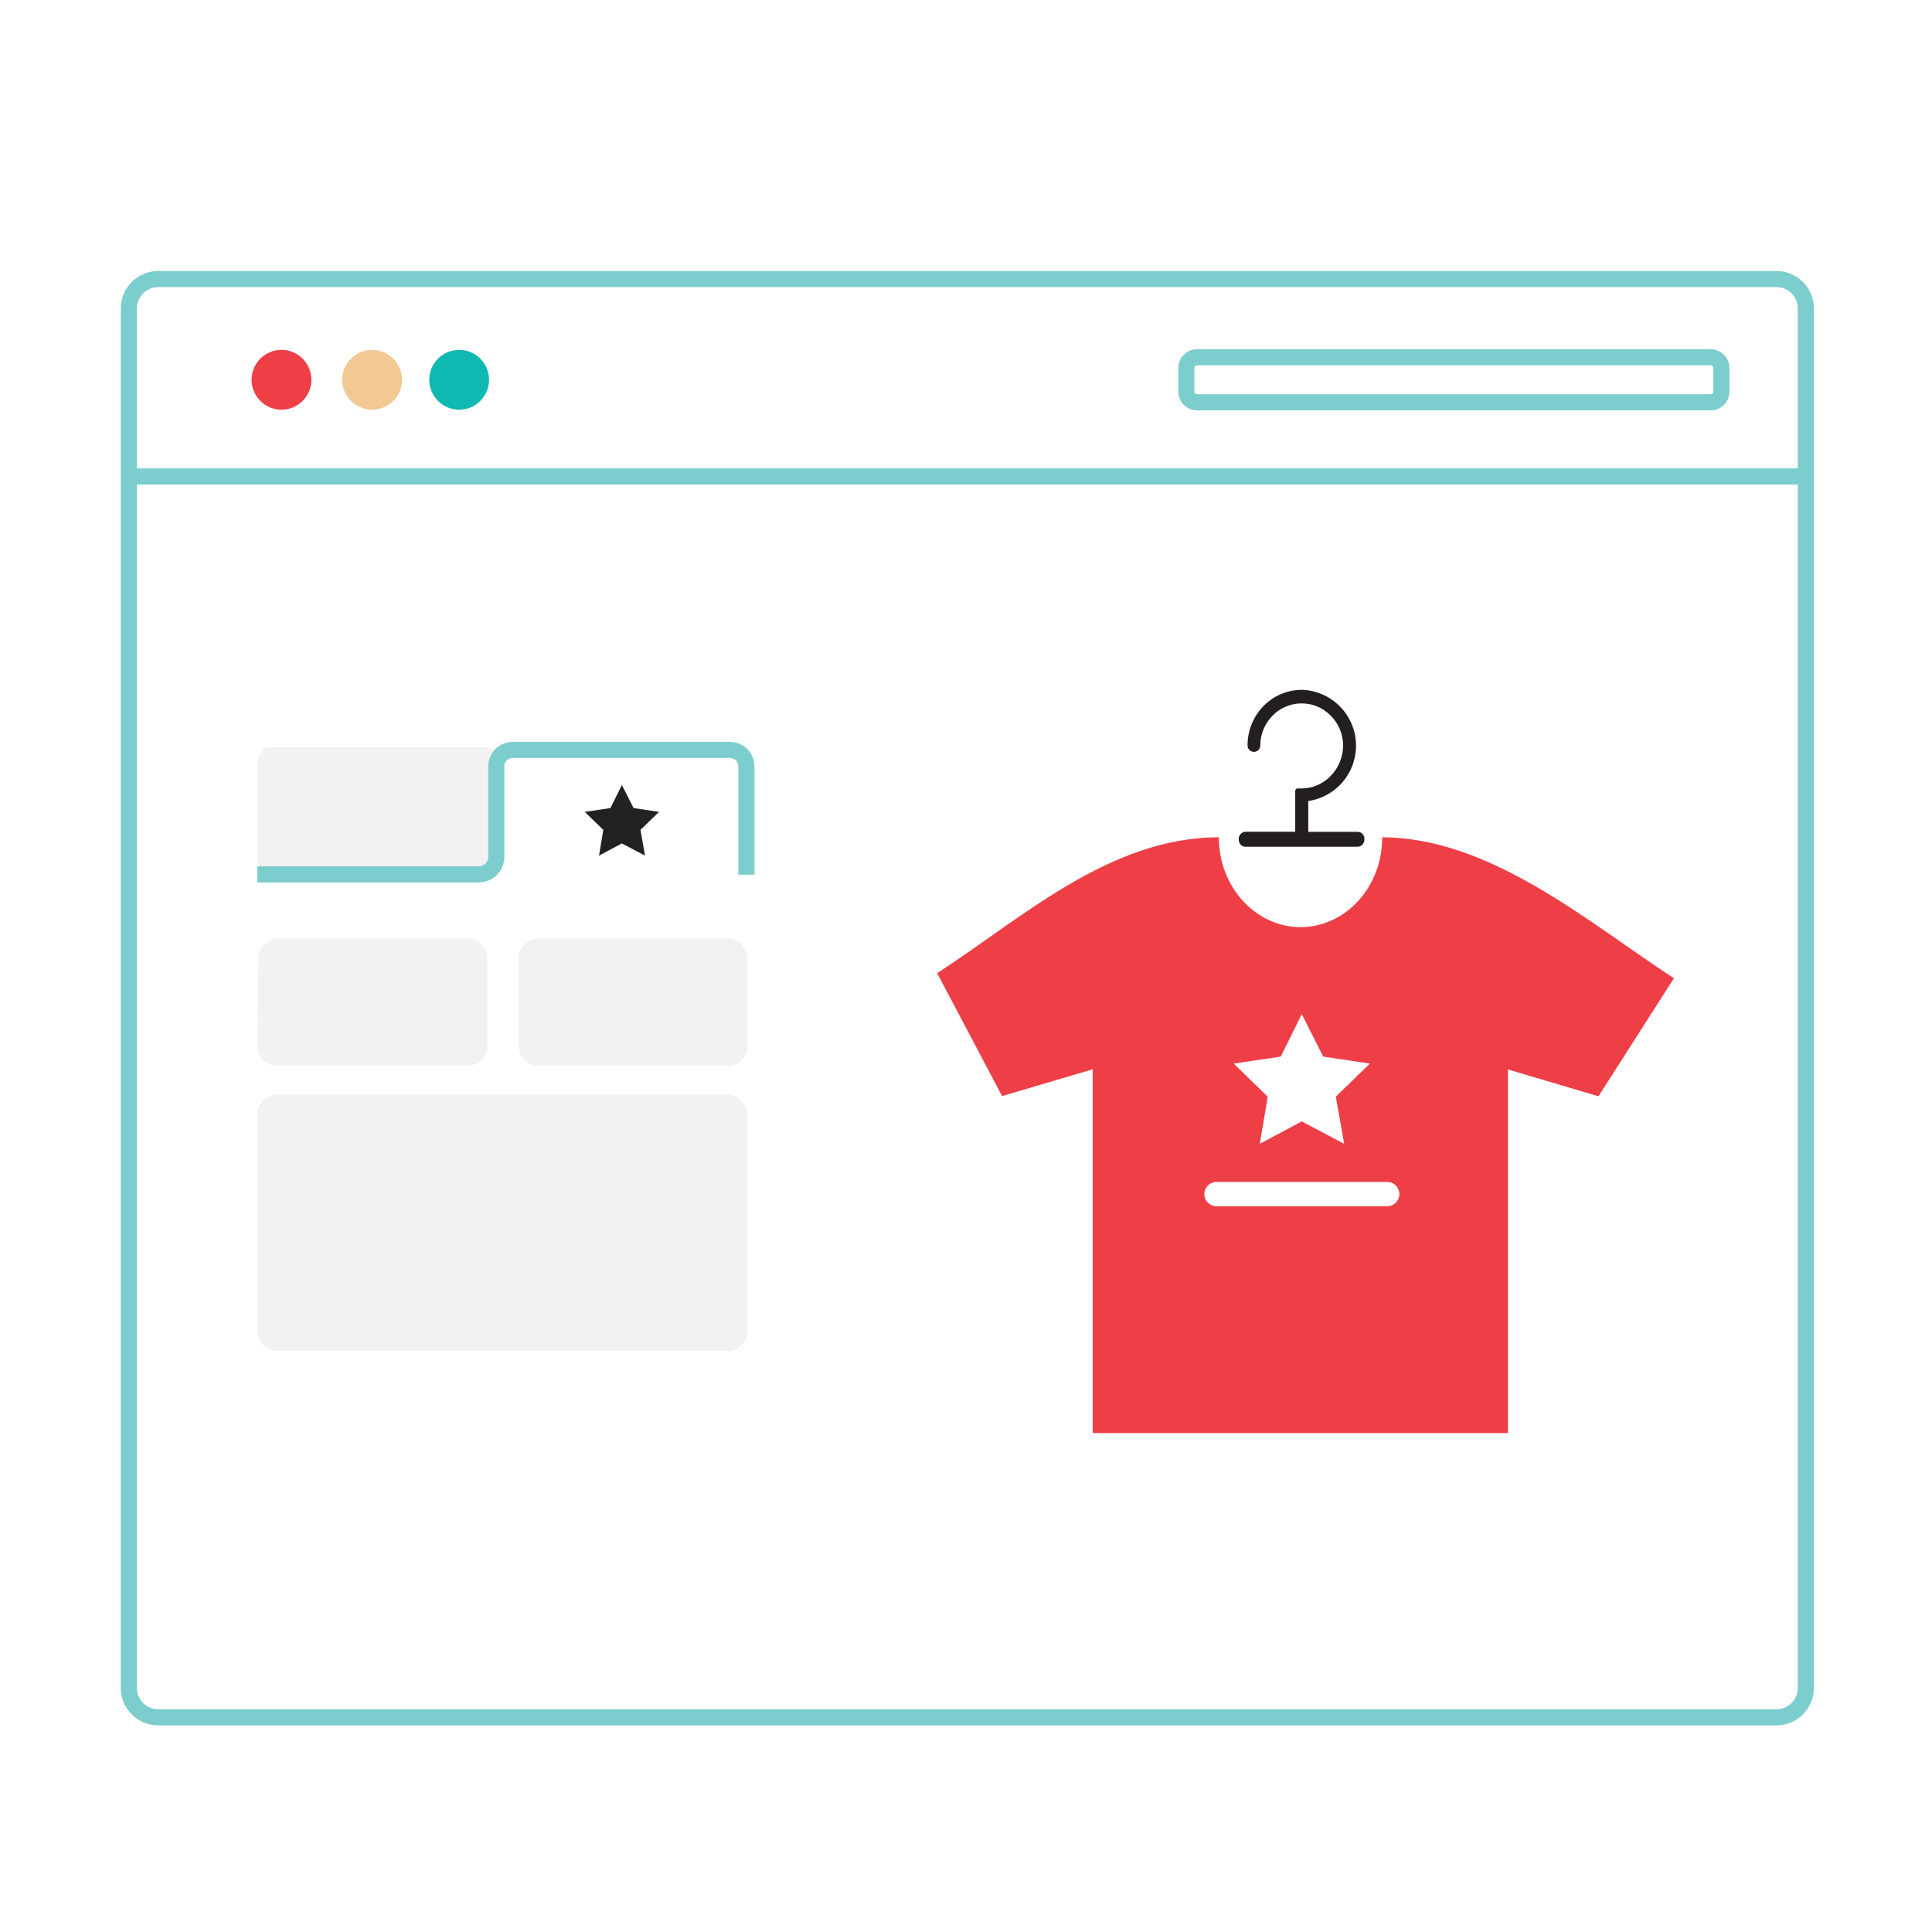 <svg width="180" height="180" viewBox="0 0 180 180" fill="none" xmlns="http://www.w3.org/2000/svg">
<rect width="180" height="180" fill="white"/>
<mask id="mask0_7_19767" style="mask-type:alpha" maskUnits="userSpaceOnUse" x="0" y="0" width="180" height="180">
<rect width="180" height="180" fill="#C4C4C4"/>
</mask>
<g mask="url(#mask0_7_19767)">
<path d="M165.505 26H14.742C13.228 26 12 27.228 12 28.742V157.258C12 158.772 13.228 160 14.742 160H165.505C167.02 160 168.247 158.772 168.247 157.258V28.742C168.247 27.228 167.02 26 165.505 26Z" fill="white" stroke="#7CCDCD" stroke-width="1.5" stroke-miterlimit="10"/>
<path d="M26.226 38.17C27.764 38.17 29.012 36.923 29.012 35.384C29.012 33.845 27.764 32.597 26.226 32.597C24.686 32.597 23.439 33.845 23.439 35.384C23.439 36.923 24.686 38.17 26.226 38.17Z" fill="#EE3F47"/>
<path d="M42.779 38.17C44.318 38.17 45.565 36.923 45.565 35.384C45.565 33.845 44.318 32.597 42.779 32.597C41.24 32.597 39.992 33.845 39.992 35.384C39.992 36.923 41.24 38.17 42.779 38.17Z" fill="#0FB9B2"/>
<path d="M34.667 38.17C36.206 38.17 37.454 36.923 37.454 35.384C37.454 33.845 36.206 32.597 34.667 32.597C33.128 32.597 31.881 33.845 31.881 35.384C31.881 36.923 33.128 38.17 34.667 38.17Z" fill="#F2C994"/>
<path d="M159.379 33.284H111.525C110.974 33.284 110.526 33.732 110.526 34.283V36.484C110.526 37.036 110.974 37.483 111.525 37.483H159.379C159.931 37.483 160.378 37.036 160.378 36.484V34.283C160.378 33.732 159.931 33.284 159.379 33.284Z" stroke="#7CCDCD" stroke-width="1.5" stroke-miterlimit="10"/>
<path d="M12.459 44.392H168.248" stroke="#7CCDCD" stroke-width="1.5" stroke-miterlimit="10"/>
<path d="M24.883 69.624H45.324C45.826 69.624 46.234 70.463 46.234 71.494V79.637C46.234 80.668 45.826 81.501 45.324 81.501H24.883C24.381 81.501 23.967 80.668 23.967 79.637V71.494C23.967 70.463 24.381 69.624 24.883 69.624ZM25.939 87.437H43.542C44.038 87.438 44.512 87.636 44.861 87.987C45.21 88.337 45.407 88.812 45.407 89.307V97.45C45.407 97.945 45.21 98.419 44.861 98.768C44.511 99.118 44.037 99.314 43.542 99.314H25.857C25.608 99.314 25.361 99.265 25.132 99.168C24.902 99.072 24.695 98.931 24.52 98.753C24.346 98.575 24.209 98.365 24.117 98.133C24.026 97.902 23.981 97.655 23.986 97.406L24.069 89.294C24.082 88.805 24.282 88.339 24.63 87.993C24.977 87.647 25.443 87.448 25.933 87.437H25.939ZM50.191 87.437H67.775C68.27 87.438 68.744 87.636 69.093 87.987C69.443 88.337 69.639 88.812 69.639 89.307V97.45C69.639 97.945 69.442 98.419 69.093 98.768C68.743 99.118 68.269 99.314 67.775 99.314H50.191C49.696 99.314 49.221 99.118 48.87 98.769C48.52 98.419 48.322 97.945 48.32 97.45V89.307C48.32 88.811 48.517 88.335 48.868 87.985C49.219 87.634 49.695 87.437 50.191 87.437Z" fill="#F2F2F2"/>
<path d="M69.543 81.495V71.475C69.554 71.043 69.394 70.625 69.098 70.311C68.775 70.012 68.348 69.852 67.909 69.865H47.824C47.402 69.866 46.996 70.025 46.685 70.311C46.534 70.463 46.416 70.645 46.34 70.846C46.263 71.046 46.229 71.26 46.24 71.475V79.86C46.232 80.288 46.056 80.697 45.75 80.998C45.445 81.298 45.034 81.468 44.605 81.469H23.967" stroke="#7CCDCD" stroke-width="1.5" stroke-miterlimit="10"/>
<path d="M25.831 125.862H67.775C68.27 125.86 68.744 125.663 69.093 125.312C69.443 124.962 69.639 124.487 69.639 123.992V103.85C69.639 103.356 69.442 102.882 69.093 102.532C68.743 102.182 68.269 101.986 67.775 101.986H25.831C25.337 101.986 24.863 102.182 24.513 102.532C24.163 102.882 23.967 103.356 23.967 103.85V123.992C23.967 124.487 24.163 124.962 24.513 125.312C24.862 125.663 25.336 125.86 25.831 125.862Z" fill="#F2F2F2"/>
<path d="M56.87 75.285L54.478 75.642L56.209 77.321L55.808 79.719L57.939 78.581L60.096 79.719L59.67 77.321L61.4 75.642L59.027 75.285L57.939 73.135L56.87 75.285Z" fill="#222222"/>
<path d="M126.52 77.499H121.889V74.63C123.166 74.442 124.328 73.785 125.149 72.789C125.97 71.792 126.392 70.526 126.332 69.236C126.273 67.946 125.737 66.724 124.827 65.807C123.918 64.89 122.701 64.344 121.411 64.273C120.734 64.257 120.06 64.379 119.431 64.632C118.802 64.884 118.231 65.262 117.753 65.743C117.267 66.231 116.882 66.811 116.621 67.448C116.36 68.086 116.228 68.769 116.233 69.458C116.233 69.615 116.295 69.766 116.406 69.876C116.517 69.987 116.668 70.05 116.825 70.05C116.981 70.05 117.132 69.987 117.243 69.876C117.354 69.766 117.416 69.615 117.416 69.458C117.418 68.927 117.526 68.401 117.734 67.911C117.941 67.422 118.244 66.979 118.625 66.608C119.159 66.092 119.833 65.743 120.563 65.603C121.293 65.465 122.048 65.542 122.735 65.825C123.427 66.124 124.02 66.614 124.444 67.236C124.869 67.859 125.108 68.59 125.133 69.344C125.159 70.41 124.766 71.445 124.039 72.225C123.689 72.611 123.263 72.919 122.787 73.131C122.312 73.344 121.798 73.456 121.278 73.46H120.883C120.827 73.461 120.774 73.485 120.735 73.525C120.695 73.566 120.673 73.62 120.673 73.676V77.493H116.042C115.954 77.497 115.868 77.519 115.789 77.556C115.709 77.593 115.638 77.646 115.579 77.711C115.52 77.776 115.474 77.852 115.444 77.935C115.415 78.017 115.402 78.105 115.406 78.193C115.404 78.368 115.463 78.539 115.571 78.676C115.624 78.74 115.69 78.792 115.765 78.828C115.839 78.865 115.921 78.884 116.004 78.886H126.501C126.586 78.883 126.671 78.864 126.748 78.827C126.826 78.791 126.895 78.74 126.953 78.676C127.063 78.537 127.121 78.364 127.118 78.186C127.125 78.102 127.115 78.017 127.088 77.936C127.062 77.856 127.02 77.781 126.964 77.717C126.908 77.653 126.84 77.601 126.764 77.563C126.688 77.526 126.605 77.504 126.52 77.499Z" fill="#231F20"/>
<path d="M128.779 78.008C128.779 82.64 125.375 86.38 121.145 86.38H121.189C116.978 86.38 113.555 82.64 113.555 78.008C103.376 78.008 95.144 85.598 87.312 90.668L93.362 102.12L101.805 99.62V133.516H140.491V99.639L148.927 102.139L155.957 91.139C148.125 86.05 138.888 78.008 128.734 78.008H128.779Z" fill="#EE3F47"/>
<path d="M119.325 98.442L114.942 99.091L118.11 102.177L117.372 106.567L121.284 104.48L125.235 106.567L124.453 102.177L127.627 99.091L123.282 98.442L121.284 94.485L119.325 98.442Z" fill="white"/>
<path d="M129.243 112.382H113.338C113.038 112.382 112.75 112.262 112.538 112.05C112.325 111.837 112.206 111.549 112.206 111.249C112.206 110.949 112.325 110.661 112.538 110.448C112.75 110.236 113.038 110.117 113.338 110.117H129.243C129.543 110.117 129.832 110.236 130.044 110.448C130.256 110.661 130.376 110.949 130.376 111.249C130.376 111.549 130.256 111.837 130.044 112.05C129.832 112.262 129.543 112.382 129.243 112.382Z" fill="white"/>
</g>
</svg>
